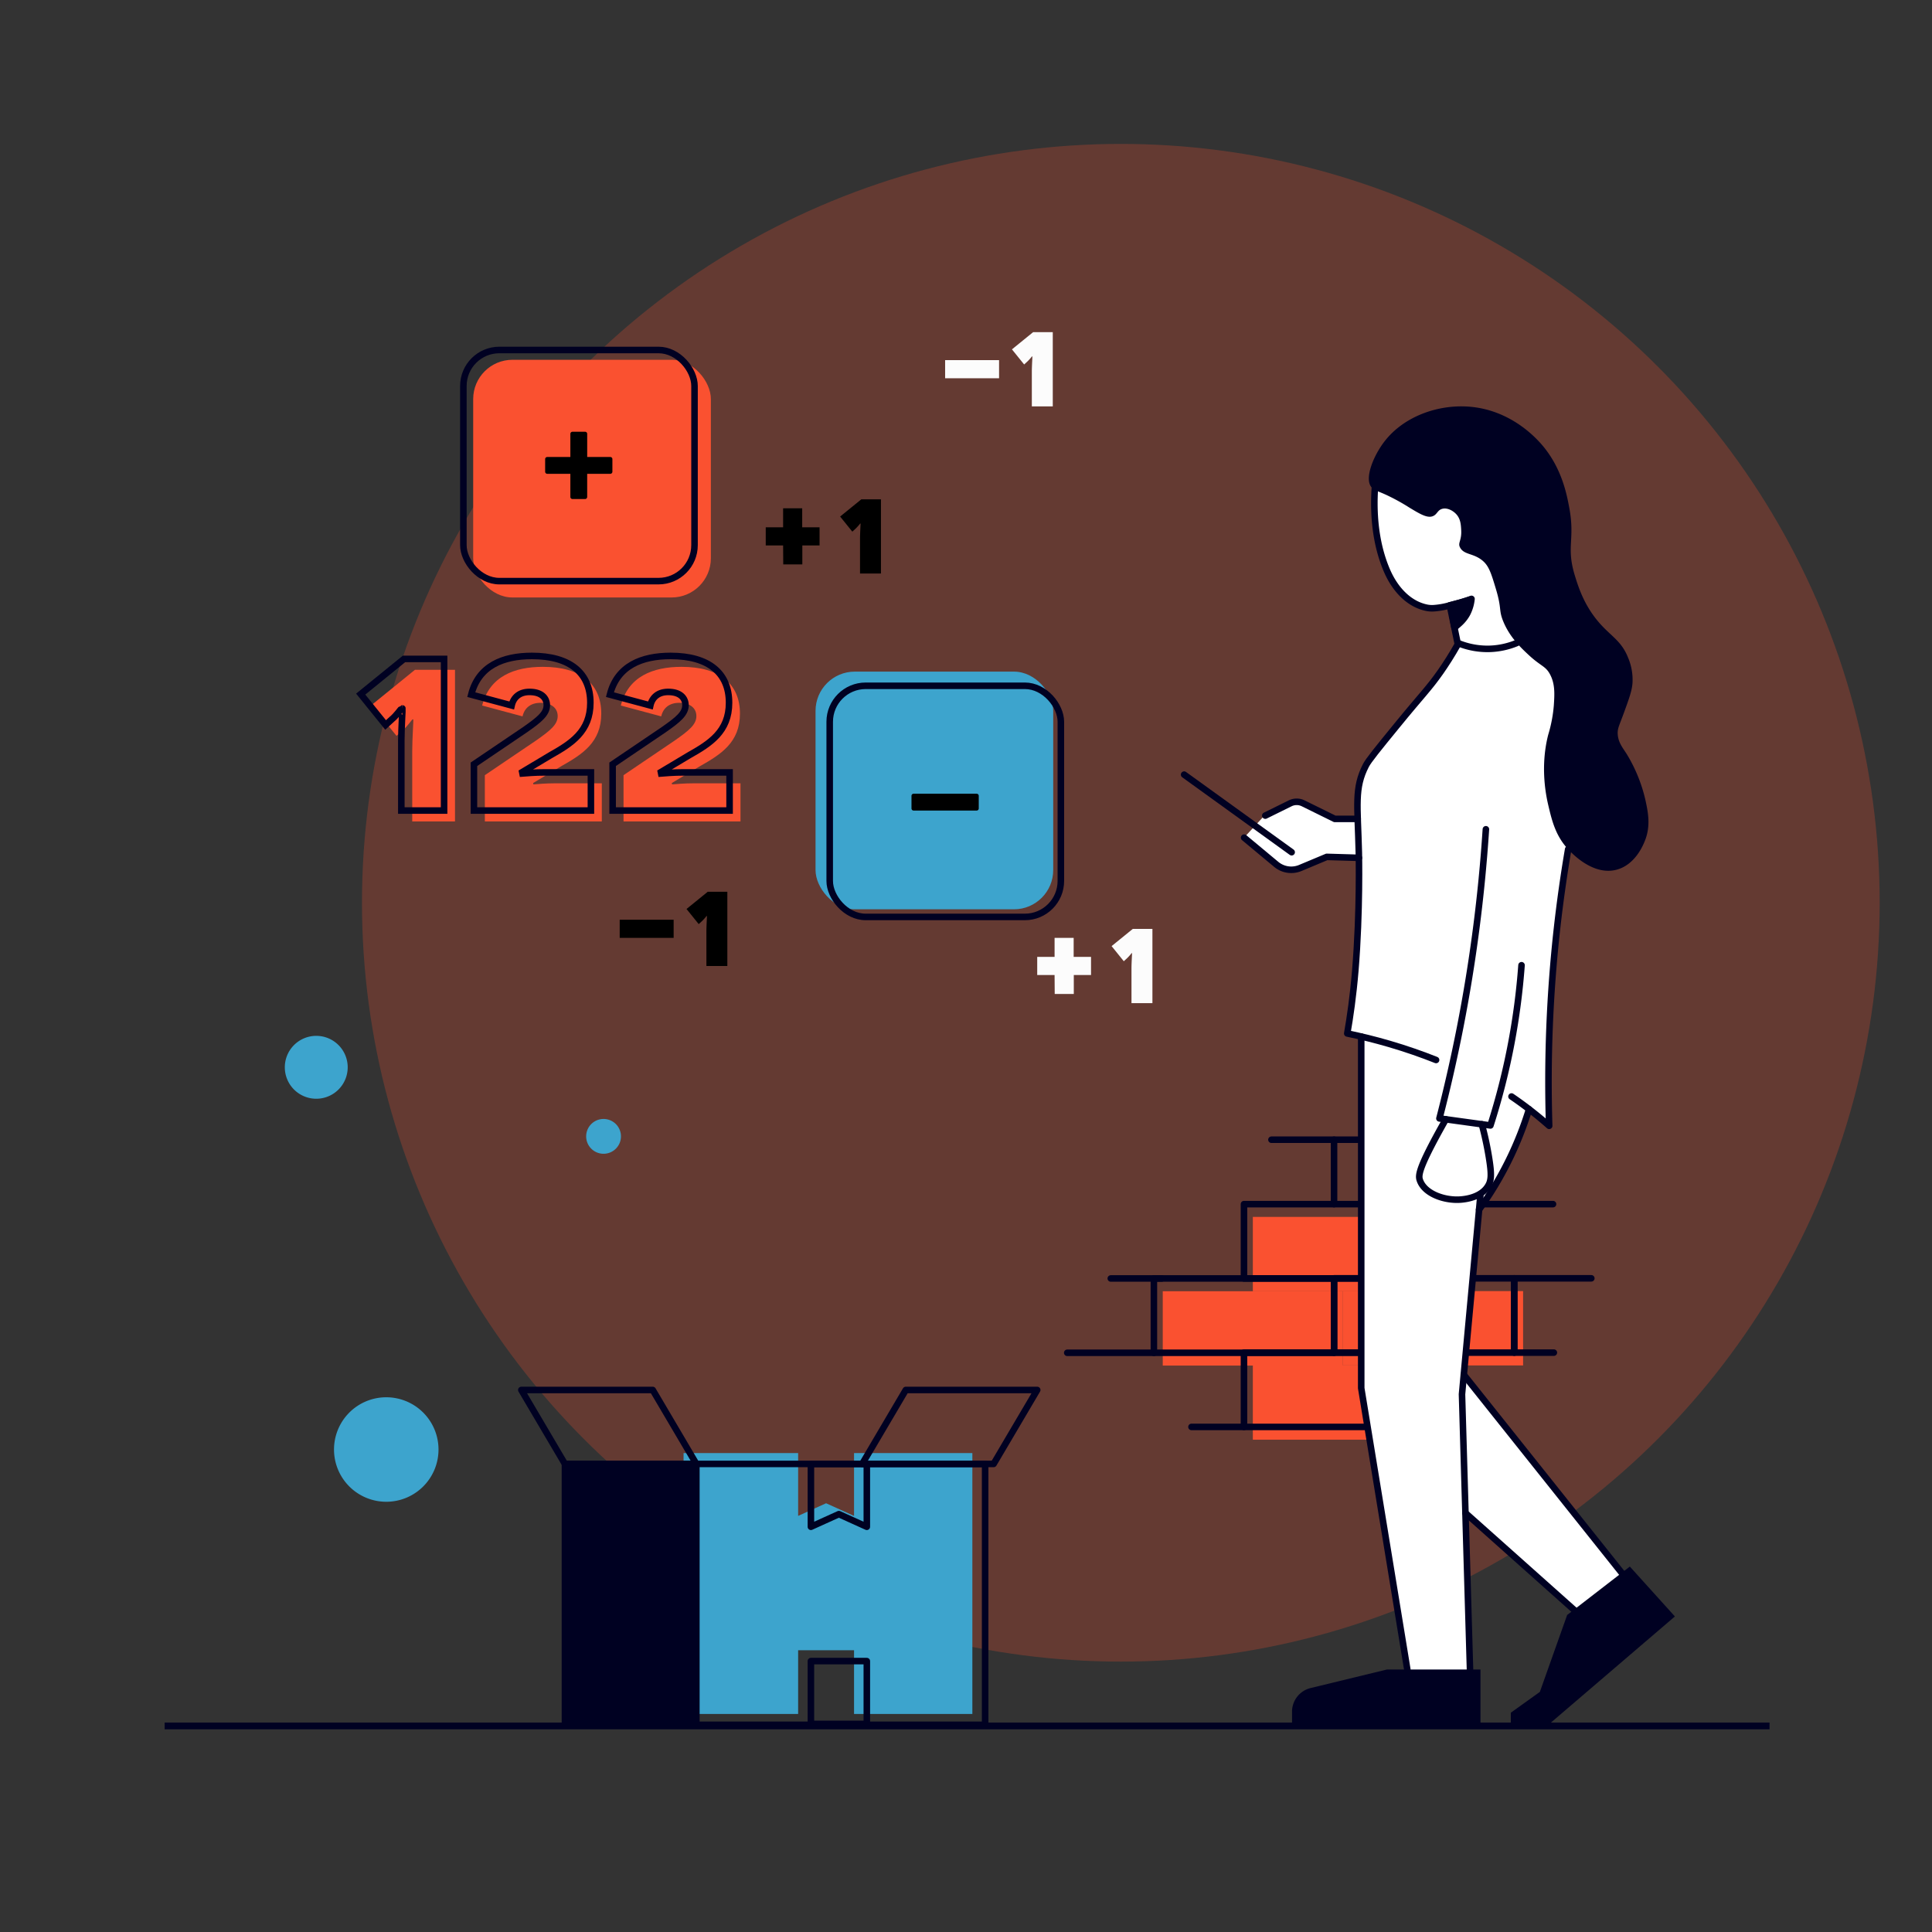 <svg xmlns="http://www.w3.org/2000/svg" xmlns:xlink="http://www.w3.org/1999/xlink" width="886" height="886" viewBox="0 0 886 886"><rect x="0" y="0" width="886" height="886" fill="#333333" stroke="none"/><defs><clipPath id="b"><rect width="886" height="886"/></clipPath></defs><g id="a" clip-path="url(#b)"><circle cx="348" cy="348" r="348" transform="translate(166 66)" fill="#fa5130" opacity="0.25"/><g transform="translate(-21187.586 -1842.917)"><path d="M18.633-309.176H38.244v-69.547H19.874L0-362.578,11.428-348.42l2.981-2.732c1.863-1.49,4.223-4.844,4.348-4.844h.372c.124,0-.5,8.942-.5,14.655Z" transform="translate(21358 2528.805)" fill="#fa5130"/><path d="M100.323-310.48H153.96v-17.5H133.108c-5.077,0-8.792.372-10.526.5l-.124-.621,12.882-7.7c9.682-5.468,18.37-10.936,18.37-24.109,0-13.658-9.309-21.476-26.795-21.476-13.163,0-24.479,4.468-27.835,17.748l18.527,4.971c.87-3.852,3.73-6.213,8.193-6.213,5.448,0,7.925,2.734,7.925,6.089,0,3.853-3.344,6.587-9.907,11.185l-23.5,15.907Z" transform="translate(21309.611 2530.109)" fill="#fa5130"/><path d="M224.632-310.48h53.636v-17.5H257.417c-5.077,0-8.792.372-10.526.5l-.124-.621,12.883-7.7c9.682-5.468,18.37-10.936,18.37-24.109,0-13.658-9.309-21.476-26.795-21.476-13.163,0-24.479,4.468-27.835,17.748l18.527,4.971c.87-3.852,3.73-6.213,8.193-6.213,5.448,0,7.925,2.734,7.925,6.089,0,3.853-3.344,6.587-9.907,11.185l-23.5,15.907Z" transform="translate(21248.902 2530.109)" fill="#fa5130"/></g><rect width="109" height="109" rx="18" transform="translate(374 308)" fill="#3da4cd"/><rect width="109" height="109" rx="18" transform="translate(217 165)" fill="#fa5130"/><g transform="translate(-983.438 223.028)"><path d="M58.98-499.341h82.63v-34.09H58.98Z" transform="translate(1457.688 902.552)" fill="#fa5130"/><path d="M141.6-499.411h82.63V-533.5H141.6Z" transform="translate(1457.688 902.552)" fill="#fa5130"/><path d="M100.29-465.351h82.63v-34.09H100.29Z" transform="translate(1457.688 902.552)" fill="#fa5130"/><path d="M100.29-533.431h82.63v-34.09H100.29Z" transform="translate(1457.688 902.552)" fill="#fa5130"/><path d="M58.98-499.341h82.63v-34.09H58.98Z" transform="translate(1453.622 896.697)" fill="none" stroke="#000122" stroke-linecap="round" stroke-linejoin="round" stroke-width="3"/><path d="M141.6-499.411h82.63V-533.5H141.6Z" transform="translate(1453.622 896.697)" fill="none" stroke="#000122" stroke-linecap="round" stroke-linejoin="round" stroke-width="3"/><path d="M242.4-499.421H224.23V-533.5h35.35" transform="translate(1453.622 896.697)" fill="none" stroke="#000122" stroke-linecap="round" stroke-linejoin="round" stroke-width="3"/><path d="M100.29-465.351h82.63v-34.09H100.29Z" transform="translate(1453.622 896.697)" fill="none" stroke="#000122" stroke-linecap="round" stroke-linejoin="round" stroke-width="3"/><path d="M100.29-533.431h82.63v-34.09H100.29Z" transform="translate(1453.622 896.697)" fill="none" stroke="#000122" stroke-linecap="round" stroke-linejoin="round" stroke-width="3"/><path d="M41.236-499.341H1.5" transform="translate(1471.366 896.697)" fill="none" stroke="#000122" stroke-linecap="round" stroke-linejoin="round" stroke-width="3"/><path d="M39.22-533.431H62.56" transform="translate(1453.622 896.697)" fill="none" stroke="#000122" stroke-linecap="round" stroke-linejoin="round" stroke-width="3"/><path d="M141.6-567.521v-29.54" transform="translate(1453.622 896.697)" fill="none" stroke="#000122" stroke-linecap="round" stroke-linejoin="round" stroke-width="3"/><path d="M112.89-597.061h49.72" transform="translate(1453.622 896.697)" fill="none" stroke="#000122" stroke-linecap="round" stroke-linejoin="round" stroke-width="3"/><path d="M182.91-567.521h59.11" transform="translate(1453.622 896.697)" fill="none" stroke="#000122" stroke-linecap="round" stroke-linejoin="round" stroke-width="3"/><path d="M100.29-465.351H76.22" transform="translate(1453.622 896.697)" fill="none" stroke="#000122" stroke-linecap="round" stroke-linejoin="round" stroke-width="3"/><path d="M182.91-465.351h23.48" transform="translate(1453.622 896.697)" fill="none" stroke="#000122" stroke-linecap="round" stroke-linejoin="round" stroke-width="3"/></g><path d="M22425.33,2519.676l52.131,45.98,21.371-17.161-73.5-91.636-.973,9.39Z" transform="translate(-21754 -1826)" fill="#fff"/><path d="M22422.08,2121.073l-3.4-17h-9.553l-6.152-1.133-9.875-8.581-6.477-15.542-2.43-18.781v-11.495l28.5-2.429,22.99,25.58s15.217,25.58,15.541,27.523-.809,21.209-.809,21.209l-7.285,2.428-10.523.81Z" transform="translate(-21754 -1826)" fill="#fff"/><path d="M22378.854,2301.09v161.979l21.342,134.071,28.8-2.736-5.547-129.966,9.029-86.188,3.557-2.463,11.766-22.436,7.387-18.059,9.029,6.293v-44.873l2.736-37.759,6.02-42.41V2130.9l-12.586-7.661-9.576-3.557-7.387,3.557H22429l-6.914-3.557-3.832,10.124-26.266,31.739-13.135,16.964-1.914,13.134v9.029h-11.219l-15.6-6.84-15.6,5.472-9.852,10.671,14.5,11.765,5.746,3.283,10.945-3.283,7.387-3.831,13.682,1.642v46.514l-4.652,33.928Z" transform="translate(-21754 -1826)" fill="#fff"/><path d="M23.96,0A23.96,23.96,0,1,1,0,23.96,23.96,23.96,0,0,1,23.96,0Z" transform="matrix(-0.719, -0.695, 0.695, -0.719, 177.711, 698.618)" fill="#3da4cd"/><path d="M14.42,0A14.42,14.42,0,1,1,0,14.42,14.42,14.42,0,0,1,14.42,0Z" transform="matrix(-0.719, -0.695, 0.695, -0.719, 145.38, 509.845)" fill="#3da4cd"/><path d="M7.98,0A7.98,7.98,0,1,1,0,7.98,7.98,7.98,0,0,1,7.98,0Z" transform="matrix(-0.719, -0.695, 0.695, -0.719, 276.98, 532.412)" fill="#3da4cd"/><line x2="736" transform="translate(75.5 791.5)" fill="none" stroke="#000122" stroke-width="3.1"/><g transform="translate(543.037 186.358)"><path d="M410.112-446.76a70.987,70.987,0,0,1,8.683,21.44c1.074,5.1,2.5,11.55-.374,18.55-.69,1.69-4.248,10.65-12.665,13.04-10.545,2.99-20.036-6.78-22.017-8.82-6.16-6.35-7.865-13.54-9.462-20.27-.808-3.4-4.09-17.24-.138-32.7a63.888,63.888,0,0,0,2.592-13.65c.335-5.1.572-9.56-1.656-13.89-2.109-4.1-4.178-3.73-10.052-9.22-3.282-3.07-8.575-8.02-11.541-15.37-2.129-5.27-.542-5.52-3.341-14.81-2.06-6.84-3.1-10.26-5.835-12.7-4.317-3.82-8.791-2.72-10.634-6.35-1.064-2.09.838-3.06.572-7.88-.129-2.42-.276-5.05-2.159-7.19-1.508-1.71-4.238-3.24-6.613-2.55-2,.58-2.2,2.26-3.834,3.15-2.651,1.44-6.14-.72-11.107-3.7a91.58,91.58,0,0,0-9.028-5.08c-5.263-2.62-6.958-2.58-8.436-4.33-3.3-3.92.847-14.3,6.012-20.99,8.82-11.42,24.392-17.01,38.722-15.93,19.84,1.5,31.736,15.35,34.308,18.51,8.426,10.39,10.585,21.92,11.679,27.77,2.759,14.75-1.488,17.9,2.552,31.1,1.577,5.15,4.219,13.76,11.315,21.85,5.44,6.2,10.112,8.23,13.137,15.92a25.857,25.857,0,0,1,2,11.65c-.256,3.46-1.449,6.76-3.844,13.36-2.237,6.16-3.075,7.32-2.927,10.02C406.259-452.07,408.161-449.78,410.112-446.76Z" transform="translate(-207.185 606.142)" fill="#000122"/><path d="M352.232-514.88l2.513,12.18,1.035,5.01a35.512,35.512,0,0,0,15.207,2.73,35.333,35.333,0,0,0,11.995-2.68" transform="translate(-230.397 606.142)" fill="none" stroke="#000122" stroke-linecap="round" stroke-linejoin="round" stroke-width="3"/><path d="M374.514-574.23c-2.01,17.87.316,32.25,4.938,43.15,3.863,9.1,10.467,15.85,18.7,17.36a12.654,12.654,0,0,0,2.957.14,35.771,35.771,0,0,0,7.283-1.3c4.169-1.12,5.963-1.57,9.2-2.62" transform="translate(-286.553 606.142)" fill="none" stroke="#000122" stroke-linecap="round" stroke-linejoin="round" stroke-width="3"/><path d="M354.7-403.04c-1.981,11.62-3.725,23.8-5.145,36.51a635.019,635.019,0,0,0-3.567,90.32c-3.006-2.67-6.308-5.4-9.9-8.14q-3.77-2.865-7.372-5.3" transform="translate(-178.586 606.142)" fill="none" stroke="#000122" stroke-linecap="round" stroke-linejoin="round" stroke-width="3"/><path d="M387.742-349.85a317.491,317.491,0,0,1-4.632,35.47,316.314,316.314,0,0,1-9.629,38q-11.694-1.605-23.387-3.22c3.42-13.21,6.613-27.09,9.471-41.64A715.172,715.172,0,0,0,371.4-412.2" transform="translate(-233.019 606.142)" fill="none" stroke="#000122" stroke-linecap="round" stroke-linejoin="round" stroke-width="3"/><path d="M430.013-497.52c-3.055,5.48-5.894,9.81-8.072,12.94-5.529,7.92-8.495,10.51-20.292,24.99-8.585,10.52-12.872,15.78-14.074,18.12-5.381,10.48-3.775,18.01-3.243,40.08,0,0,.641,26.82-1.626,54.09-.966,11.59-2.4,21.42-3.686,28.74,6.091,1.24,12.536,2.81,19.278,4.78,7.8,2.28,14.961,4.8,21.455,7.38" transform="translate(-304.216 606.142)" fill="#fff" stroke="#000122" stroke-linecap="round" stroke-linejoin="round" stroke-width="3"/><path d="M402.466-317.16v161.24L423.607-26.89" transform="translate(-321.256 606.142)" fill="none" stroke="#000122" stroke-linecap="round" stroke-linejoin="round" stroke-width="3"/><path d="M377.394-244.65l-8.476,91.54L373.156-7.26" transform="translate(-241.495 606.142)" fill="none" stroke="#000122" stroke-linecap="round" stroke-linejoin="round" stroke-width="3"/><path d="M455.342-26.89H412.49l-35.106,8.53a11.164,11.164,0,0,0-8.466,10.88V-1.5l86.424-1.05Z" transform="translate(-319.443 606.142)" fill="#000122"/><path d="M334.355-74.09l20.657,22.88L297.3-1.8H279.764V-7.06l13.325-9.55,12.517-35.27Z" transform="translate(-129.959 606.142)" fill="#000122"/><path d="M376.566-69.96l-73.4-92.09" transform="translate(-174.91 606.142)" fill="none" stroke="#000122" stroke-linecap="round" stroke-linejoin="round" stroke-width="3"/><path d="M375.817-53.47,325.139-98.66" transform="translate(-196.139 606.142)" fill="none" stroke="#000122" stroke-linecap="round" stroke-linejoin="round" stroke-width="3"/><path d="M376.378-279.19c-1.035,1.81-2.129,3.77-3.282,5.86-9.462,17.28-9.343,20.07-8.624,22.11,2.306,6.55,12.211,9.61,19.524,8.75,1.8-.21,8.712-1.03,11.8-6.29,1.439-2.45,1.636-5.17.306-13.21a152.334,152.334,0,0,0-3.233-14.95" transform="translate(-256.356 606.142)" fill="none" stroke="#000122" stroke-linecap="round" stroke-linejoin="round" stroke-width="3"/><path d="M369.559-283.82a157.381,157.381,0,0,1-8.22,21.19,156.251,156.251,0,0,1-14.695,24.84" transform="translate(-211.386 606.142)" fill="none" stroke="#000122" stroke-linecap="round" stroke-linejoin="round" stroke-width="3"/><path d="M477.3-399.11l-14.744-.43-12.133,5.08a10.768,10.768,0,0,1-11.068-1.67l-14.694-12.23" transform="translate(-397.144 606.142)" fill="none" stroke="#000122" stroke-linecap="round" stroke-linejoin="round" stroke-width="3"/><path d="M467.6-416.96H457.1l-14.5-7.14a6.721,6.721,0,0,0-5.963,0l-11.412,5.63" transform="translate(-388.008 606.142)" fill="none" stroke="#000122" stroke-linecap="round" stroke-linejoin="round" stroke-width="3"/><path d="M504.817-401.68,455.51-437.26" transform="translate(-455.51 606.142)" fill="none" stroke="#000122" stroke-linecap="round" stroke-linejoin="round" stroke-width="3"/><path d="M373.038-514.97c1.774-.42,3.647-.92,5.588-1.52,1.41-.43,2.75-.89,4.021-1.36a18.8,18.8,0,0,1-1.912,6.6c-1.941,3.64-4.494,5.27-5.864,6.6C373.955-509.46,373.945-510.71,373.038-514.97Z" transform="translate(-250.868 606.142)" fill="#000122" stroke="#000122" stroke-linecap="round" stroke-linejoin="round" stroke-width="3"/></g><g transform="translate(211 159)" fill="none" stroke="#000122" stroke-width="3"><rect width="109" height="109" rx="18" stroke="none"/><rect x="1.5" y="1.5" width="106" height="106" rx="16.5" fill="none"/></g><g transform="translate(379 313)" fill="none" stroke="#000122" stroke-width="3"><rect width="109" height="109" rx="18" stroke="none"/><rect x="1.5" y="1.5" width="106" height="106" rx="16.5" fill="none"/></g><path d="M32.455,13.5h-10.6V2.892a.964.964,0,0,0-.964-.964H15.1a.964.964,0,0,0-.964.964V13.5H3.535a.964.964,0,0,0-.964.964v5.784a.964.964,0,0,0,.964.964h10.6v10.6a.964.964,0,0,0,.964.964h5.784a.964.964,0,0,0,.964-.964v-10.6h10.6a.964.964,0,0,0,.964-.964V14.46A.964.964,0,0,0,32.455,13.5Z" transform="translate(247.429 196.072)"/><path d="M2.571,14.46v5.784a.964.964,0,0,0,.964.964H32.455a.964.964,0,0,0,.964-.964V14.46a.964.964,0,0,0-.964-.964H3.535a.964.964,0,0,0-.964.964Z" transform="translate(415.43 350.504)"/><g transform="translate(-21192.586 -1847.917)"><path d="M18.633-309.176H38.244v-69.547H19.874L0-362.578,11.428-348.42l2.981-2.732c1.863-1.49,4.223-4.844,4.348-4.844h.372c.124,0-.5,8.942-.5,14.655Z" transform="translate(21358 2528.805)" fill="none" stroke="#000122" stroke-width="3"/><path d="M100.323-310.48H153.96v-17.5H133.108c-5.077,0-8.792.372-10.526.5l-.124-.621,12.882-7.7c9.682-5.468,18.37-10.936,18.37-24.109,0-13.658-9.309-21.476-26.795-21.476-13.163,0-24.479,4.468-27.835,17.748l18.527,4.971c.87-3.852,3.73-6.213,8.193-6.213,5.448,0,7.925,2.734,7.925,6.089,0,3.853-3.344,6.587-9.907,11.185l-23.5,15.907Z" transform="translate(21309.611 2530.109)" fill="none" stroke="#000122" stroke-width="3"/><path d="M224.632-310.48h53.636v-17.5H257.417c-5.077,0-8.792.372-10.526.5l-.124-.621,12.883-7.7c9.682-5.468,18.37-10.936,18.37-24.109,0-13.658-9.309-21.476-26.795-21.476-13.163,0-24.479,4.468-27.835,17.748l18.527,4.971c.87-3.852,3.73-6.213,8.193-6.213,5.448,0,7.925,2.734,7.925,6.089,0,3.853-3.344,6.587-9.907,11.185l-23.5,15.907Z" transform="translate(21248.902 2530.109)" fill="none" stroke="#000122" stroke-width="3"/></g><g transform="translate(-21249 -1801.647)"><g transform="translate(21533.186 2210.602)"><path d="M433.581-76.381h24.741V-84.7H433.581Z" transform="translate(-433.58 97.534)"/><path d="M565.069-101.887h9.6v-34.045h-8.993l-9.729,7.9,5.594,6.93L563-122.436a21.6,21.6,0,0,0,2.128-2.371h.182c.061,0-.243,4.377-.243,7.174Z" transform="translate(-525.301 135.932)"/></g></g><g transform="translate(-21099.762 -2058.289)"><g transform="translate(21533.186 2210.602)"><path d="M433.581-76.381h24.741V-84.7H433.581Z" transform="translate(-433.58 97.534)" fill="#fcfcfc"/><path d="M565.069-101.887h9.6v-34.045h-8.993l-9.729,7.9,5.594,6.93L563-122.436a21.6,21.6,0,0,0,2.128-2.371h.182c.061,0-.243,4.377-.243,7.174Z" transform="translate(-525.301 135.932)" fill="#fcfcfc"/></g></g><g transform="translate(-21185 -1920.817)"><g transform="translate(21536.166 2149.795)"><path d="M470.158-345.194v-8.323h-7.966v-8.7h-8.749v8.7h-7.966v8.323h7.966l.061,8.7h8.749v-8.7Z" transform="translate(-445.478 366.348)"/><path d="M590.805-344.678h9.6v-34.045h-8.992l-9.729,7.9,5.594,6.931,1.459-1.337a21.6,21.6,0,0,0,2.128-2.371h.182c.061,0-.243,4.377-.243,7.174Z" transform="translate(-547.572 378.723)"/></g></g><g transform="translate(-21060.508 -1723.817)"><g transform="translate(21536.166 2149.795)"><path d="M470.158-345.194v-8.323h-7.966v-8.7h-8.749v8.7h-7.966v8.323h7.966l.061,8.7h8.749v-8.7Z" transform="translate(-445.478 366.348)" fill="#fcfcfc"/><path d="M590.805-344.678h9.6v-34.045h-8.992l-9.729,7.9,5.594,6.931,1.459-1.337a21.6,21.6,0,0,0,2.128-2.371h.182c.061,0-.243,4.377-.243,7.174Z" transform="translate(-547.572 378.723)" fill="#fcfcfc"/></g></g><g transform="translate(-97.672 -941.8)"><path d="M-15453.889,269.432h-54.259v-29.22h-25.641v29.22h-52.542V149.789h52.542V178.61l12.822-5.8,12.818,5.8V149.789h54.259V269.431Z" transform="translate(15997.479 1458.369)" fill="#3da4cd"/><path d="M37.25-1.51h192.7V-121.15H37.25Z" transform="translate(319.5 1734.3)" fill="none" stroke="#000122" stroke-linecap="round" stroke-linejoin="round" stroke-width="3"/><path d="M97.51-1.5V-121.14" transform="translate(319.5 1734.3)" fill="none" stroke="#000122" stroke-linecap="round" stroke-linejoin="round" stroke-width="3"/><path d="M77.51-155.07H17.25l20,33.92H97.51Z" transform="translate(319.5 1734.3)" fill="none" stroke="#000122" stroke-linecap="round" stroke-linejoin="round" stroke-width="3"/><path d="M189.56-155.07h60.27l-20,33.92H169.56Z" transform="translate(323.5 1734.3)" fill="none" stroke="#000122" stroke-linecap="round" stroke-linejoin="round" stroke-width="3"/><path d="M37.25-1.51H97.51V-121.15H37.25Z" transform="translate(319.5 1734.3)" fill="#000122"/><path d="M175.69-92.33l-12.82-5.8-12.82,5.8v-28.81h25.64Z" transform="translate(319.5 1734.3)" fill="none" stroke="#000122" stroke-linecap="round" stroke-linejoin="round" stroke-width="3"/><path d="M150.05-1.91h25.64V-30.73H150.05Z" transform="translate(319.5 1734.3)" fill="none" stroke="#000122" stroke-linecap="round" stroke-linejoin="round" stroke-width="3"/></g></g></svg>